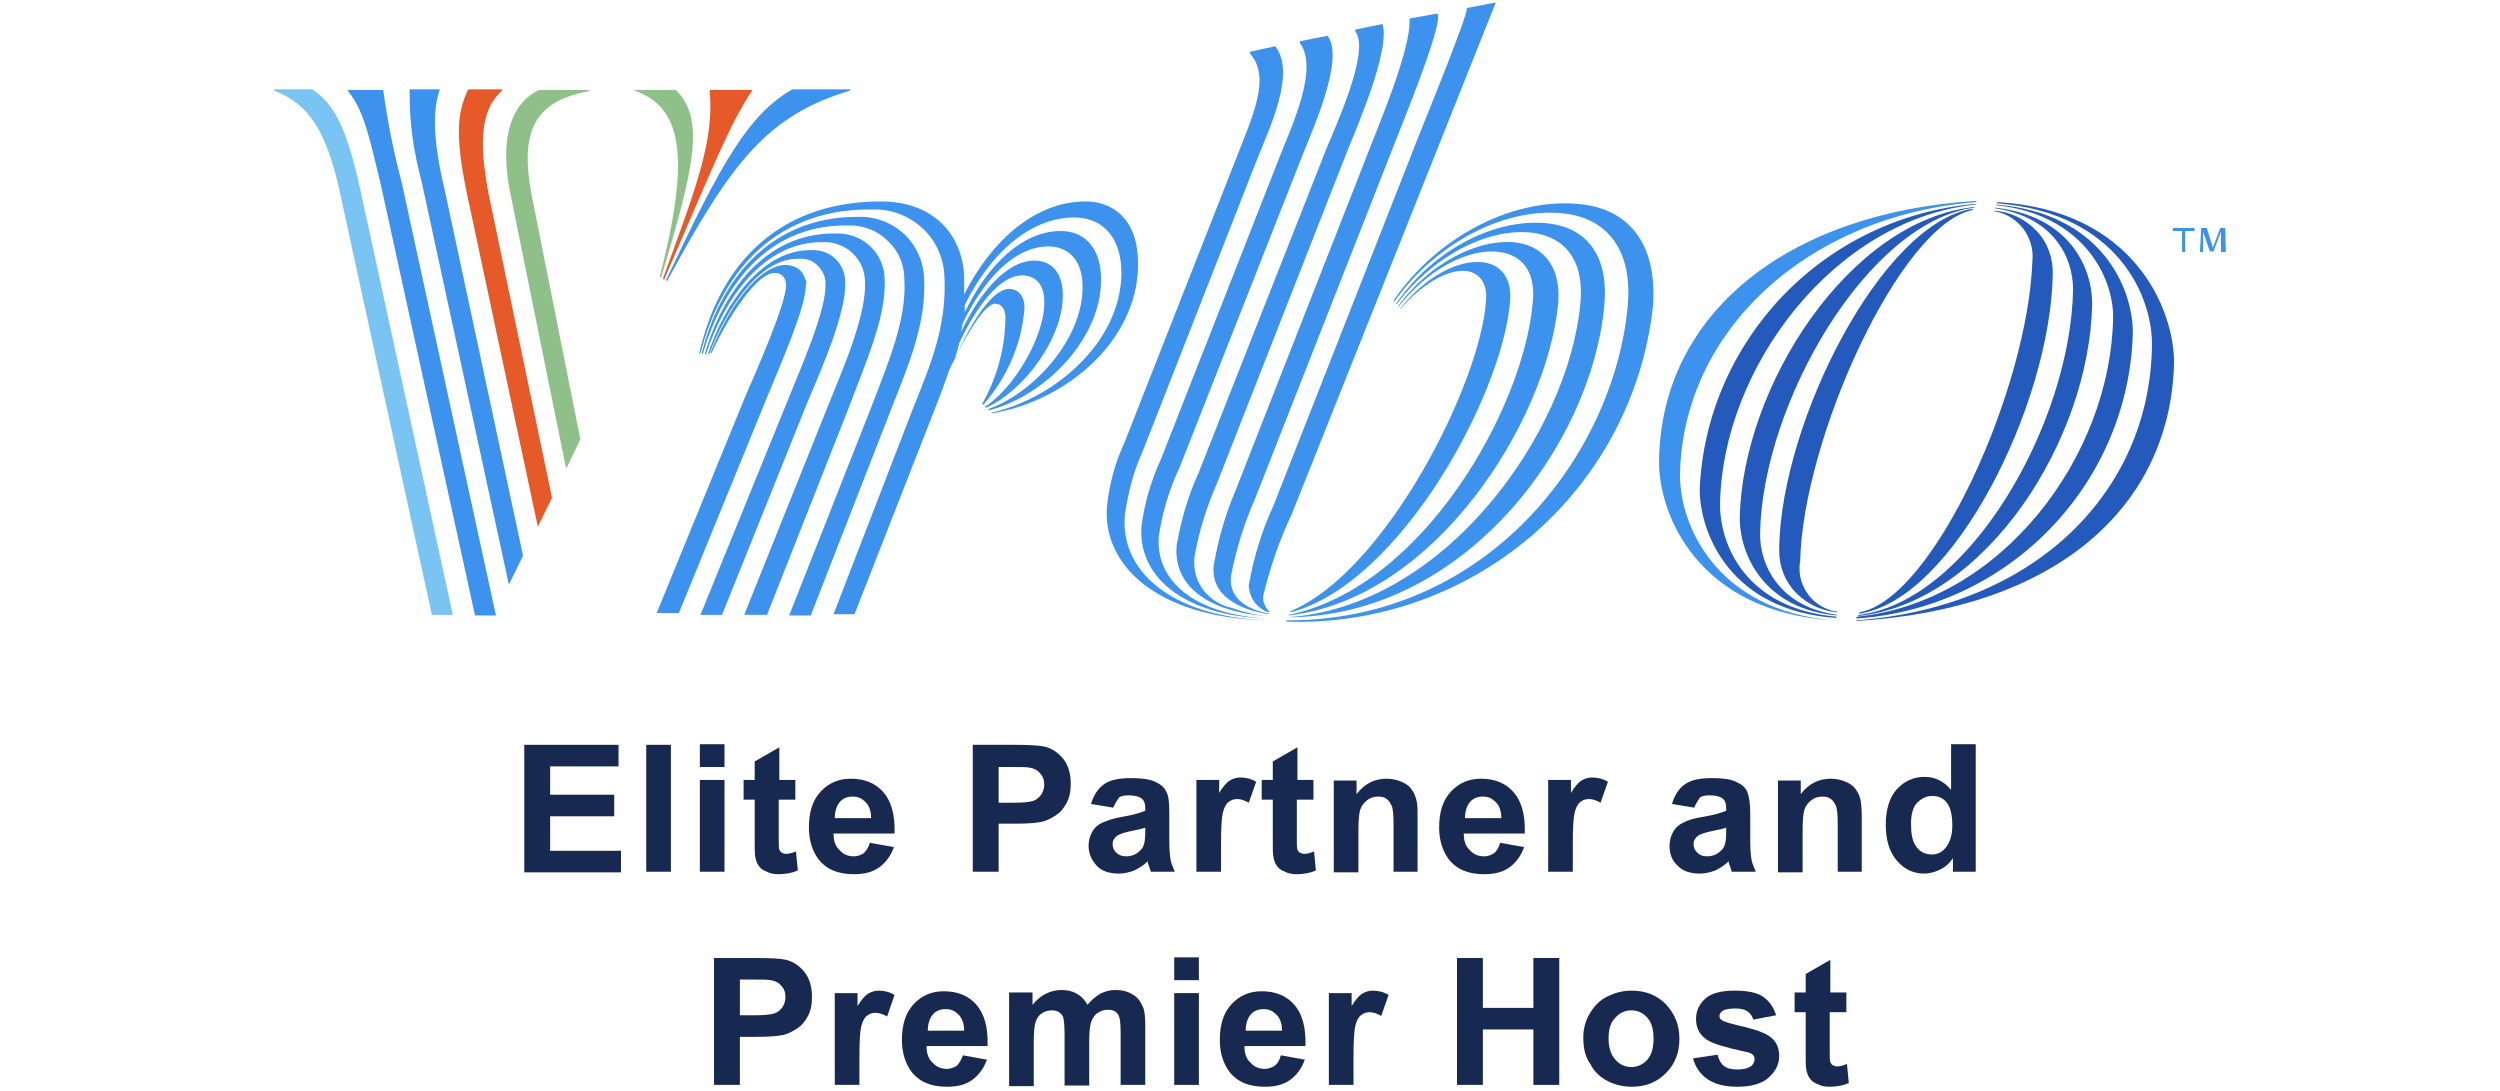 <?xml version="1.0" encoding="utf-8"?>
<!-- Generator: Adobe Illustrator 27.3.1, SVG Export Plug-In . SVG Version: 6.00 Build 0)  -->
<svg version="1.1" id="Layer_1" xmlns="http://www.w3.org/2000/svg" xmlns:xlink="http://www.w3.org/1999/xlink" x="0px" y="0px"
	 viewBox="0 0 405.8 177.1" style="enable-background:new 0 0 405.8 177.1;" xml:space="preserve">
<style type="text/css">
	.st0{display:none;}
	.st1{display:inline;fill:#A9A9A9;}
	.st2{fill:#FF7977;}
	.st3{fill:#FDB315;}
	.st4{fill:#FED980;}
	.st5{fill:#575B5C;}
	.st6{clip-path:url(#SVGID_00000130623023527374565380000017972929828563980200_);}
	.st7{fill:#F7B916;}
	.st8{fill:#1F3562;}
	.st9{fill:#1F3561;}
	.st10{fill:#245ABC;}
	.st11{fill:#3C92EC;}
	.st12{fill:#8FC08A;}
	.st13{fill:#E65A2A;}
	.st14{fill:#79C4F2;}
	.st15{fill:#182951;}
</style>
<g id="_x32_px_Stroke" class="st0">
	<path class="st1" d="M298.5,19.1v196h-196v-196H298.5 M300.5,17.1h-200v200h200V17.1L300.5,17.1z"/>
</g>
<g>
	<g>
		<path class="st10" d="M324.2,32.8V33c19.7,1.6,25.4,15.4,25.1,23.5c-0.5,23.2-18.7,42-48,44.2v0.1c32.3-1.9,51.1-18.4,51.6-42.1
			C352.8,50.1,346.4,34.1,324.2,32.8L324.2,32.8z"/>
		<path class="st10" d="M301.3,100.4c12-0.8,23.2-6,31.5-14.6c8.3-8.6,13.1-19.9,13.4-31.8c0-7.3-5.1-19.4-22.2-20.8v0.1
			c14.1,1.5,19.1,11.7,19,18.3c-0.4,22.4-18,46.1-41.6,48.5L301.3,100.4z"/>
		<path class="st10" d="M301.5,100c20.9-2.1,37.7-28.7,38.1-50.7c0-6-3.8-14.3-15.8-15.6v0.1c9.4,1.4,12.7,7.8,12.7,13.2
			c-0.4,21.6-16.7,50.5-34.7,52.8L301.5,100z"/>
		<path class="st10" d="M301.8,99.4v0.2c15.3-2.2,31-33.9,31.4-55c0.1-2.6-0.8-5.2-2.6-7.1c-1.8-1.9-4.2-3.1-6.9-3.3v0.1
			c1.9,0.3,3.5,1.3,4.7,2.8c1.1,1.5,1.7,3.3,1.5,5.2C329.2,62.9,314,97.2,301.8,99.4z M292.2,91.2c0.4-19.9,16.2-54.8,28-57.1v-0.2
			c-14.7,2.2-31,34.4-31.4,54.9c0,0.2,0,0.5,0,0.7c0,2.5,1,5,2.8,6.8c1.8,1.8,4.2,2.9,6.7,3.1v-0.1c-1.7-0.2-3.3-1.1-4.4-2.3
			c-1.1-1.3-1.8-2.9-1.8-4.6C292.1,91.9,292.1,91.5,292.2,91.2L292.2,91.2z"/>
		<path class="st10" d="M285.7,86.5c0.4-21,17.4-50.5,34.8-52.8v-0.1c-20.3,2.1-37.7,29.1-38.1,50.5c0,6,4,14.8,15.8,15.8v-0.1
			C288.9,98.5,285.6,91.8,285.7,86.5z"/>
		<path class="st10" d="M279.2,81.7c0.4-22,18.5-46.1,41.5-48.5v-0.1c-11.9,1-23,6.3-31.2,14.8c-8.2,8.5-13.1,19.7-13.6,31.5
			c0,7.3,5.1,19.8,22.2,20.9v-0.2C283.3,98.8,279.1,88.3,279.2,81.7L279.2,81.7z"/>
		<path class="st11" d="M272.7,77c0.4-23.1,20.5-42,48.1-44.2v-0.2C290,34.5,269.7,51,269.3,74.6c-0.2,8.7,6.2,24.8,28.4,26.1
			C278.4,99.1,272.6,85,272.7,77z M257,33.2c-10.6-1.4-23.5,4.8-30.8,15.6l0.1,0.2c6.9-9.8,18.5-15.6,28-14.3
			c6.4,0.9,10.8,5.7,9.9,15.1c-2.3,24-22.7,51-55.4,50.9v0.2c14.6,0.5,28.8-4.5,39.9-14c11-9.5,18-22.7,19.6-37.1
			C269.1,39.4,264.2,34.1,257,33.2L257,33.2z"/>
		<path class="st11" d="M260.4,49.7c0.8-8.3-2.9-12.6-8.8-13.4c-8.5-1.1-18.8,4-25,13l0.1,0.1c5.7-7.7,14.9-12.6,22.2-11.6
			c5.1,0.7,8.4,4.5,7.6,11.7c-2,20.7-21.9,49.1-47.7,50.7C237.7,100.2,258.3,72.2,260.4,49.7z"/>
		<path class="st11" d="M209.2,99.8v0.1c24-2.8,41.8-31.7,43.7-50.4c0.6-6.1-2.3-9.4-6.5-10.1c-6.4-0.9-14.4,3.4-19.4,10.2v0.2
			c4.7-6,11.3-9.6,16.4-8.9c3.7,0.5,5.9,3.2,5.4,8.2C247.3,66.3,231,95.3,209.2,99.8L209.2,99.8z"/>
		<path class="st11" d="M209.5,99.2v0.2c17.8-4.7,34.3-35.2,35.6-50.3c0.4-3.8-1.4-6.1-4.2-6.5c-4.3-0.6-9.7,2.5-13.6,7.5v0.1
			c3.3-3.9,7.6-6.6,10.8-6.2c2.1,0.3,3.4,2.1,3.1,4.9C240.3,62.2,225,92.7,209.5,99.2L209.5,99.2z M206.7,82.1
			c-1.9,4.1-3.2,8.4-4,12.9c0,0.8,0.3,1.7,0.7,2.4c0.4,0.7,1.1,1.3,1.8,1.7c0.2,0.1,0.5,0.2,0.8,0.3v-0.2c-0.4-0.3-0.6-0.8-0.8-1.2
			c-0.2-0.5-0.2-1-0.1-1.5c1.1-4.5,2.6-8.9,4.6-13.1l33.1-83l-4.7,0.9c0.3,1.1-8.7,22.8-9,23.8L206.7,82.1z"/>
		<path class="st11" d="M200.6,79.5c-1.7,4-2.9,8.1-3.6,12.4c-0.4,4.5,3.6,7,9,7.8v-0.1c-3.7-0.7-6.5-2.5-6.2-6
			c0.8-4.3,2.1-8.5,3.9-12.6l22-56c0.5-1.5,8.9-21.5,7.6-22.8L228.8,3v0.3c0.2,4.9-5.5,18.2-6.7,21.4L200.6,79.5z"/>
		<path class="st11" d="M215.2,24.4l-20.7,52.5c-1.7,3.7-2.8,7.6-3.5,11.6c-0.6,6.4,4.8,10.8,14.7,11.5c-2-0.2-4.1-0.7-6-1.4
			c-1.8-0.4-3.4-1.5-4.5-3c-1.1-1.5-1.5-3.4-1.3-5.2c0.7-4.2,2-8.2,3.7-12.1l21.1-53.8c1.1-2.8,7.1-16.4,5.7-20.6L220,4.8v0.3
			C222.5,8.3,216.6,20.9,215.2,24.4z"/>
		<path class="st11" d="M207.7,25.5l-19.2,48.9c-1.6,3.5-2.7,7.1-3.2,10.9c-0.7,8,6.4,14.6,20.3,15.1c-11.7-0.7-18.1-6.1-17.5-13.4
			c0.6-3.9,1.7-7.6,3.4-11.2l19.8-50.3c1.8-4.6,7-15.9,4.2-19.7L211,6.7v0.3C214.1,11.1,209.7,20.4,207.7,25.5L207.7,25.5z"/>
		<path class="st11" d="M205.5,100.7c-15.8-0.7-23.8-8.3-22.9-17.2c0.5-3.5,1.4-7,2.9-10.3l18.3-46.7c2.3-5.8,6.6-14.6,3.2-19
			l-4.1,0.9v0.3c3.5,3.9,0.3,10.4-2.2,16.9l-18.2,46.3c-1.5,3.2-2.4,6.6-2.8,10.1C178.8,91.5,187.5,100.2,205.5,100.7L205.5,100.7z
			 M184.7,41.8c-0.3-6.2-4-9.1-8.5-9.1c-8.2,0-15.3,6.4-19.7,15.1v-3.1c-0.4-6.8-5.1-12-13.5-12c-17.8,0-26.6,11.6-29.5,24.7h0.2
			c3.1-12.3,11.4-23.4,27.4-23.4c0.3,0,0.7,0,1,0c2.9,0,5.7,1.2,7.8,3.2c2.1,2,3.3,4.8,3.4,7.7c0.4,8-2.2,14.2-5.1,21.4l-12.9,33.4
			h3.4l13-33.2c0.9-2.3,1.7-4.4,2.4-6.5c2.5-5.3,5.7-10.7,7.4-10.7c1.2,0,1.6,1,1.7,2c0,5-1.3,9.9-3.8,14.3l0.2,0.1
			c3.9-4.4,6.3-10,6.7-15.8c0-1.7-0.9-3-2.5-3c-2.8,0-6.3,5.6-8.9,11.6c0.3-1,0.6-1.9,0.8-2.8c2.8-6,6.6-11,10.2-11
			c2.2,0,3.5,1.5,3.6,3.9c0.3,5.9-5.1,14.6-9.6,17.4l0.1,0.2c6.2-2.7,12.9-11.6,12.5-18.9c-0.2-3.2-1.9-5-4.6-5
			c-4.5,0-8.9,5.2-11.9,11.6c0.1-0.5,0.2-1,0.3-1.5c3.4-7,8.3-12.4,13.9-12.4c3,0,5.3,2,5.5,5.9c0.5,8.7-7.8,17.9-15.3,20.5l0.1,0.2
			c9.2-2.3,18.8-12,18.2-22.1c-0.3-4.7-3-7-6.5-7c-6.4,0-12,5.7-15.6,13.2v-1.2c4-8.1,10.4-14.2,17.8-14.2c4,0,7.2,2.5,7.6,8
			c0.6,11.5-10.2,21.2-21.1,23.7l0.1,0.1C173.6,65,185.4,54.6,184.7,41.8L184.7,41.8z"/>
		<path class="st11" d="M150,45.1c-0.1-2.6-1.2-5.1-3.1-7c-1.9-1.8-4.5-2.9-7.1-2.9c-0.2,0-0.5,0-0.7,0c-14.2,0-22.3,10.4-25.2,22.2
			h0.2c3.2-10.9,10.4-20.8,23.1-20.8c0.3,0,0.5,0,0.8,0c2.3,0,4.6,0.9,6.2,2.6c1.7,1.6,2.6,3.8,2.6,6.2c0.4,6.6-2.8,13.9-5.3,20.5
			l-13.4,34h3.5l13.1-33.6C147.5,59.2,150.4,52.4,150,45.1L150,45.1z"/>
		<path class="st11" d="M143.6,45.4c0-2-0.8-3.9-2.2-5.3c-1.4-1.4-3.4-2.2-5.4-2.2c-0.2,0-0.5,0-0.7,0c-11.1,0-18,9.5-20.9,19.6h0.2
			c3.1-9.4,9.5-18.2,18.8-18.2h0.5c1.7,0,3.4,0.7,4.6,1.9c1.2,1.2,1.9,2.8,1.9,4.5c0.3,5.2-3.4,13.8-5.8,19.7l-13.8,34.4h3.7
			L138,65.6C140.3,59.3,143.9,51.5,143.6,45.4z"/>
		<path class="st11" d="M137.2,45.8L137.2,45.8c0-1.4-0.6-2.8-1.5-3.7c-1-1-2.3-1.5-3.7-1.5c-0.2,0-0.3,0-0.5,0
			c-7.6,0-13.7,8.2-16.6,16.9h0.2c3-7.7,8.2-15.5,14.4-15.5c0.2,0,0.3,0,0.5,0c1.1,0,2.1,0.4,2.8,1.2c0.7,0.7,1.2,1.7,1.2,2.8V46
			c0.2,4.2-4,13.7-6.1,18.9l-14.2,34.9h3.5l13.9-34.6C133.5,59.6,137.4,50.6,137.2,45.8L137.2,45.8z"/>
		<path class="st11" d="M129.9,43.9c-0.5-0.5-1.3-0.8-2.1-0.9h-0.2c-4.5,0-9.4,7-12.3,14.3h0.2c3-6.5,7.5-13,10.2-13
			c1.1,0,1.8,0.6,1.9,1.9c0.1,2.8-4.6,13.5-6.6,18.1l-14.4,35.2h3.6l14.3-35c2-4.9,6.5-15,6.3-18.4l0.1,0c0-0.1,0-0.2,0-0.3
			C130.7,45.2,130.4,44.4,129.9,43.9z"/>
		<path class="st12" d="M86.4,32.2l7.8,39.1l-2.3,4.8L83,32.2c-2.8-13,2.2-16.5,4.5-17.6h8.1v0.2C86.8,16.4,84.2,21.2,86.4,32.2z"/>
		<path class="st11" d="M107.6,45.2L107.6,45.2C107.6,45.2,107.6,45.2,107.6,45.2L107.6,45.2z M128.6,14.5
			c-7.2,4.2-11.5,11.9-20.5,31l0.2,0.1c10.4-19.3,16.3-26.9,29.7-30.9v-0.2H128.6z M65.2,29.6c-1.3-4.9-2.3-9.9-3-15h-5.7v0.2
			c2.5,3.1,3.3,6.8,5.3,15.1l15.3,70h3.4L65.2,29.6z M72.2,30.9c-2.2-9.2-1.8-13.5-0.8-16.4h-4.9c-0.1,5,0.6,10,1.9,14.8l14.2,65.6
			l2.3-4.7L72.2,30.9z"/>
		<path class="st13" d="M122.1,14.5v0.2c-3.5,5.2-5.7,10.8-14.3,30.7l-0.2-0.2c5.6-15.2,8.3-22.5,7.6-30.4v-0.2H122.1z"/>
		<path class="st13" d="M89.6,80.8l-2.3,4.7L75.7,31c-1.9-9.4-1.4-12.9,0.3-16.5h5.5v0.2c-3.2,2.8-4,7.7-2.1,17.2L89.6,80.8z"/>
		<path class="st14" d="M73.5,99.8h-3.4L55.1,30.9c-2.2-9.8-5-14-10.6-16.2v-0.2h6.2c2.4,1.7,5.1,3.9,7.7,15.9L73.5,99.8z"/>
		<path class="st11" d="M361.3,40.9l-0.1-3.9h-0.8l-1.2,3.2l-1-3.2h-0.9l-0.2,3.9h0.5v-3.3l1.1,3.2h0.6l1.2-3.2v3.3L361.3,40.9z
			 M352.7,37v0.5h1.5v3.4h0.5v-3.4h1.5V37H352.7z"/>
		<path class="st12" d="M107.3,45.1l-0.2-0.2c5.1-19.9,3.5-27.5-4.1-30.2v-0.1h6.7C114.5,19.3,112.7,27.2,107.3,45.1z"/>
	</g>
	<g>
		<g>
			<path class="st15" d="M85.1,141.5v-20.6h15.3v3.5H89.3v4.6h10.4v3.5H89.3v5.6h11.5v3.5H85.1z"/>
			<path class="st15" d="M104.9,141.5v-20.6h4v20.6H104.9z"/>
			<path class="st15" d="M113.6,124.5v-3.7h4v3.7H113.6z M113.6,141.5v-14.9h4v14.9H113.6z"/>
			<path class="st15" d="M129.1,126.6v3.2h-2.7v6c0,1.2,0,1.9,0.1,2.1c0.1,0.2,0.2,0.4,0.4,0.5c0.2,0.1,0.4,0.2,0.7,0.2
				c0.4,0,0.9-0.1,1.6-0.4l0.3,3.1c-0.9,0.4-2,0.6-3.1,0.6c-0.7,0-1.4-0.1-1.9-0.4c-0.6-0.2-1-0.5-1.3-0.9c-0.3-0.4-0.5-0.9-0.6-1.5
				c-0.1-0.5-0.1-1.4-0.1-2.8v-6.5h-1.8v-3.2h1.8v-3l4-2.3v5.3H129.1z"/>
			<path class="st15" d="M141.2,136.8l3.9,0.7c-0.5,1.4-1.3,2.5-2.4,3.3c-1.1,0.8-2.5,1.1-4.1,1.1c-2.6,0-4.5-0.8-5.8-2.5
				c-1-1.4-1.5-3.1-1.5-5.1c0-2.5,0.6-4.4,1.9-5.8c1.3-1.4,2.9-2.1,4.9-2.1c2.2,0,4,0.7,5.3,2.2c1.3,1.5,1.9,3.7,1.8,6.7h-9.9
				c0,1.2,0.3,2.1,1,2.7c0.6,0.7,1.4,1,2.3,1c0.6,0,1.1-0.2,1.6-0.5C140.6,138.1,141,137.5,141.2,136.8z M141.4,132.8
				c0-1.1-0.3-2-0.9-2.6s-1.2-0.9-2.1-0.9c-0.9,0-1.6,0.3-2.1,0.9s-0.8,1.5-0.8,2.6H141.4z"/>
			<path class="st15" d="M157.9,141.5v-20.6h6.7c2.5,0,4.2,0.1,5,0.3c1.2,0.3,2.2,1,3,2c0.8,1,1.2,2.4,1.2,4c0,1.3-0.2,2.3-0.7,3.2
				c-0.5,0.9-1,1.5-1.8,2s-1.4,0.8-2.2,1c-1,0.2-2.4,0.3-4.3,0.3h-2.7v7.8H157.9z M162.1,124.4v5.9h2.3c1.6,0,2.7-0.1,3.3-0.3
				c0.6-0.2,1-0.6,1.3-1c0.3-0.5,0.5-1,0.5-1.6c0-0.8-0.2-1.4-0.7-1.9c-0.4-0.5-1-0.8-1.7-0.9c-0.5-0.1-1.5-0.1-3-0.1H162.1z"/>
			<path class="st15" d="M180.7,131.1l-3.6-0.6c0.4-1.4,1.1-2.5,2.1-3.2c1-0.7,2.4-1,4.4-1c1.8,0,3.1,0.2,3.9,0.6
				c0.9,0.4,1.5,0.9,1.8,1.6c0.4,0.6,0.5,1.8,0.5,3.5l0,4.6c0,1.3,0.1,2.3,0.2,2.9c0.1,0.6,0.4,1.3,0.7,2h-3.9
				c-0.1-0.3-0.2-0.7-0.4-1.2c-0.1-0.2-0.1-0.4-0.1-0.5c-0.7,0.7-1.4,1.1-2.2,1.5c-0.8,0.3-1.6,0.5-2.5,0.5c-1.5,0-2.8-0.4-3.6-1.3
				s-1.3-1.9-1.3-3.2c0-0.8,0.2-1.6,0.6-2.3c0.4-0.7,1-1.2,1.7-1.5s1.8-0.7,3.1-0.9c1.8-0.3,3.1-0.7,3.8-1v-0.4
				c0-0.8-0.2-1.3-0.6-1.6s-1.1-0.5-2.1-0.5c-0.7,0-1.3,0.1-1.6,0.4C181.3,130,181,130.4,180.7,131.1z M186,134.3
				c-0.5,0.2-1.3,0.4-2.4,0.6s-1.8,0.5-2.2,0.7c-0.5,0.4-0.8,0.8-0.8,1.4c0,0.6,0.2,1,0.6,1.4c0.4,0.4,0.9,0.6,1.6,0.6
				c0.7,0,1.4-0.2,2-0.7c0.5-0.4,0.8-0.8,0.9-1.3c0.1-0.3,0.2-1,0.2-1.9V134.3z"/>
			<path class="st15" d="M198.2,141.5h-4v-14.9h3.7v2.1c0.6-1,1.2-1.7,1.7-2c0.5-0.3,1.1-0.5,1.7-0.5c0.9,0,1.8,0.2,2.6,0.7
				l-1.2,3.4c-0.7-0.4-1.3-0.6-1.9-0.6c-0.6,0-1,0.2-1.4,0.5c-0.4,0.3-0.7,0.9-0.9,1.7c-0.2,0.8-0.3,2.5-0.3,5V141.5z"/>
			<path class="st15" d="M213.2,126.6v3.2h-2.7v6c0,1.2,0,1.9,0.1,2.1c0.1,0.2,0.2,0.4,0.4,0.5c0.2,0.1,0.4,0.2,0.7,0.2
				c0.4,0,0.9-0.1,1.6-0.4l0.3,3.1c-0.9,0.4-2,0.6-3.1,0.6c-0.7,0-1.4-0.1-1.9-0.4c-0.6-0.2-1-0.5-1.3-0.9c-0.3-0.4-0.5-0.9-0.6-1.5
				c-0.1-0.5-0.1-1.4-0.1-2.8v-6.5h-1.8v-3.2h1.8v-3l4-2.3v5.3H213.2z"/>
			<path class="st15" d="M230.2,141.5h-4v-7.6c0-1.6-0.1-2.7-0.3-3.1s-0.4-0.8-0.8-1.1c-0.4-0.3-0.8-0.4-1.4-0.4
				c-0.7,0-1.3,0.2-1.8,0.6s-0.9,0.9-1.1,1.5s-0.3,1.8-0.3,3.4v6.8h-4v-14.9h3.7v2.2c1.3-1.7,2.9-2.5,4.9-2.5c0.9,0,1.7,0.2,2.4,0.5
				c0.7,0.3,1.3,0.7,1.6,1.2c0.4,0.5,0.6,1,0.8,1.7s0.2,1.5,0.2,2.7V141.5z"/>
			<path class="st15" d="M243.5,136.8l3.9,0.7c-0.5,1.4-1.3,2.5-2.4,3.3s-2.5,1.1-4.1,1.1c-2.6,0-4.5-0.8-5.8-2.5
				c-1-1.4-1.5-3.1-1.5-5.1c0-2.5,0.6-4.4,1.9-5.8c1.3-1.4,2.9-2.1,4.9-2.1c2.2,0,4,0.7,5.3,2.2c1.3,1.5,1.9,3.7,1.8,6.7h-9.9
				c0,1.2,0.3,2.1,1,2.7c0.6,0.7,1.4,1,2.3,1c0.6,0,1.1-0.2,1.6-0.5C243,138.1,243.3,137.5,243.5,136.8z M243.7,132.8
				c0-1.1-0.3-2-0.9-2.6s-1.2-0.9-2.1-0.9c-0.9,0-1.6,0.3-2.1,0.9s-0.8,1.5-0.8,2.6H243.7z"/>
			<path class="st15" d="M255.3,141.5h-4v-14.9h3.7v2.1c0.6-1,1.2-1.7,1.7-2c0.5-0.3,1.1-0.5,1.7-0.5c0.9,0,1.8,0.2,2.6,0.7
				l-1.2,3.4c-0.7-0.4-1.3-0.6-1.9-0.6c-0.6,0-1,0.2-1.4,0.5c-0.4,0.3-0.7,0.9-0.9,1.7c-0.2,0.8-0.3,2.5-0.3,5V141.5z"/>
			<path class="st15" d="M275,131.1l-3.6-0.6c0.4-1.4,1.1-2.5,2.1-3.2s2.4-1,4.4-1c1.8,0,3.1,0.2,3.9,0.6c0.9,0.4,1.5,0.9,1.8,1.6
				s0.5,1.8,0.5,3.5l0,4.6c0,1.3,0.1,2.3,0.2,2.9c0.1,0.6,0.4,1.3,0.7,2h-3.9c-0.1-0.3-0.2-0.7-0.4-1.2c-0.1-0.2-0.1-0.4-0.1-0.5
				c-0.7,0.7-1.4,1.1-2.2,1.5c-0.8,0.3-1.6,0.5-2.5,0.5c-1.5,0-2.8-0.4-3.6-1.3c-0.9-0.8-1.3-1.9-1.3-3.2c0-0.8,0.2-1.6,0.6-2.3
				s1-1.2,1.7-1.5c0.7-0.4,1.8-0.7,3.1-0.9c1.8-0.3,3.1-0.7,3.8-1v-0.4c0-0.8-0.2-1.3-0.6-1.6s-1.1-0.5-2.1-0.5
				c-0.7,0-1.3,0.1-1.6,0.4C275.6,130,275.3,130.4,275,131.1z M280.3,134.3c-0.5,0.2-1.3,0.4-2.4,0.6c-1.1,0.2-1.8,0.5-2.2,0.7
				c-0.5,0.4-0.8,0.8-0.8,1.4c0,0.6,0.2,1,0.6,1.4c0.4,0.4,0.9,0.6,1.6,0.6c0.7,0,1.4-0.2,2-0.7c0.5-0.4,0.8-0.8,0.9-1.3
				c0.1-0.3,0.2-1,0.2-1.9V134.3z"/>
			<path class="st15" d="M302.3,141.5h-4v-7.6c0-1.6-0.1-2.7-0.3-3.1s-0.4-0.8-0.8-1.1c-0.4-0.3-0.8-0.4-1.4-0.4
				c-0.7,0-1.3,0.2-1.8,0.6s-0.9,0.9-1.1,1.5c-0.2,0.6-0.3,1.8-0.3,3.4v6.8h-4v-14.9h3.7v2.2c1.3-1.7,2.9-2.5,4.9-2.5
				c0.9,0,1.7,0.2,2.4,0.5c0.7,0.3,1.3,0.7,1.6,1.2c0.4,0.5,0.6,1,0.8,1.7c0.1,0.6,0.2,1.5,0.2,2.7V141.5z"/>
			<path class="st15" d="M320.7,141.5H317v-2.2c-0.6,0.9-1.3,1.5-2.2,1.9c-0.8,0.4-1.7,0.6-2.5,0.6c-1.7,0-3.2-0.7-4.4-2.1
				c-1.2-1.4-1.8-3.3-1.8-5.8c0-2.5,0.6-4.5,1.8-5.8c1.2-1.3,2.7-2,4.5-2c1.7,0,3.1,0.7,4.3,2.1v-7.4h4V141.5z M310.2,133.7
				c0,1.6,0.2,2.7,0.7,3.5c0.6,1,1.5,1.5,2.7,1.5c0.9,0,1.7-0.4,2.3-1.2c0.6-0.8,1-1.9,1-3.5c0-1.7-0.3-3-0.9-3.7
				c-0.6-0.8-1.4-1.1-2.4-1.1c-0.9,0-1.7,0.4-2.4,1.1S310.2,132.2,310.2,133.7z"/>
			<path class="st15" d="M115.9,176.1v-20.6h6.7c2.5,0,4.2,0.1,5,0.3c1.2,0.3,2.2,1,3,2c0.8,1,1.2,2.4,1.2,4c0,1.3-0.2,2.3-0.7,3.2
				c-0.5,0.9-1,1.5-1.8,2s-1.4,0.8-2.2,1c-1,0.2-2.4,0.3-4.3,0.3h-2.7v7.8H115.9z M120.1,158.9v5.9h2.3c1.6,0,2.7-0.1,3.3-0.3
				c0.6-0.2,1-0.6,1.3-1c0.3-0.5,0.5-1,0.5-1.6c0-0.8-0.2-1.4-0.7-1.9c-0.4-0.5-1-0.8-1.7-0.9c-0.5-0.1-1.5-0.1-3-0.1H120.1z"/>
			<path class="st15" d="M139.5,176.1h-4v-14.9h3.7v2.1c0.6-1,1.2-1.7,1.7-2c0.5-0.3,1.1-0.5,1.7-0.5c0.9,0,1.8,0.2,2.6,0.7L144,165
				c-0.7-0.4-1.3-0.6-1.9-0.6c-0.6,0-1,0.2-1.4,0.5c-0.4,0.3-0.7,0.9-0.9,1.7c-0.2,0.8-0.3,2.5-0.3,5V176.1z"/>
			<path class="st15" d="M156.3,171.3l3.9,0.7c-0.5,1.4-1.3,2.5-2.4,3.3c-1.1,0.8-2.5,1.1-4.1,1.1c-2.6,0-4.5-0.8-5.8-2.5
				c-1-1.4-1.5-3.1-1.5-5.1c0-2.5,0.6-4.4,1.9-5.8c1.3-1.4,2.9-2.1,4.9-2.1c2.2,0,4,0.7,5.3,2.2c1.3,1.5,1.9,3.7,1.8,6.7h-9.9
				c0,1.2,0.3,2.1,1,2.7c0.6,0.7,1.4,1,2.3,1c0.6,0,1.1-0.2,1.6-0.5C155.7,172.6,156,172.1,156.3,171.3z M156.5,167.3
				c0-1.1-0.3-2-0.9-2.6s-1.2-0.9-2.1-0.9c-0.9,0-1.6,0.3-2.1,0.9s-0.8,1.5-0.8,2.6H156.5z"/>
			<path class="st15" d="M164,161.1h3.6v2c1.3-1.6,2.9-2.4,4.7-2.4c1,0,1.8,0.2,2.5,0.6s1.3,1,1.7,1.8c0.7-0.8,1.4-1.4,2.1-1.8
				c0.8-0.4,1.6-0.6,2.4-0.6c1.1,0,2,0.2,2.8,0.7c0.8,0.4,1.3,1.1,1.7,2c0.3,0.6,0.4,1.7,0.4,3.1v9.6h-4v-8.5c0-1.5-0.1-2.4-0.4-2.9
				c-0.4-0.6-0.9-0.8-1.7-0.8c-0.6,0-1.1,0.2-1.6,0.5c-0.5,0.3-0.8,0.8-1.1,1.5c-0.2,0.7-0.3,1.7-0.3,3.1v7.2h-4v-8.2
				c0-1.5-0.1-2.4-0.2-2.8s-0.4-0.7-0.7-0.9s-0.7-0.3-1.2-0.3c-0.6,0-1.2,0.2-1.6,0.5c-0.5,0.3-0.8,0.8-1,1.4s-0.3,1.6-0.3,3.1v7.3
				h-4V161.1z"/>
			<path class="st15" d="M190.6,159.1v-3.7h4v3.7H190.6z M190.6,176.1v-14.9h4v14.9H190.6z"/>
			<path class="st15" d="M207.9,171.3l3.9,0.7c-0.5,1.4-1.3,2.5-2.4,3.3c-1.1,0.8-2.5,1.1-4.1,1.1c-2.6,0-4.5-0.8-5.8-2.5
				c-1-1.4-1.5-3.1-1.5-5.1c0-2.5,0.6-4.4,1.9-5.8c1.3-1.4,2.9-2.1,4.9-2.1c2.2,0,4,0.7,5.3,2.2c1.3,1.5,1.9,3.7,1.8,6.7h-9.9
				c0,1.2,0.3,2.1,1,2.7c0.6,0.7,1.4,1,2.3,1c0.6,0,1.1-0.2,1.6-0.5C207.4,172.6,207.7,172.1,207.9,171.3z M208.1,167.3
				c0-1.1-0.3-2-0.9-2.6s-1.2-0.9-2.1-0.9c-0.9,0-1.6,0.3-2.1,0.9s-0.8,1.5-0.8,2.6H208.1z"/>
			<path class="st15" d="M219.7,176.1h-4v-14.9h3.7v2.1c0.6-1,1.2-1.7,1.7-2c0.5-0.3,1.1-0.5,1.7-0.5c0.9,0,1.8,0.2,2.6,0.7
				l-1.2,3.4c-0.7-0.4-1.3-0.6-1.9-0.6c-0.6,0-1,0.2-1.4,0.5c-0.4,0.3-0.7,0.9-0.9,1.7c-0.2,0.8-0.3,2.5-0.3,5V176.1z"/>
			<path class="st15" d="M236.5,176.1v-20.6h4.2v8.1h8.2v-8.1h4.2v20.6h-4.2v-9h-8.2v9H236.5z"/>
			<path class="st15" d="M257,168.4c0-1.3,0.3-2.6,1-3.8s1.6-2.2,2.8-2.8c1.2-0.6,2.5-1,4-1c2.3,0,4.1,0.7,5.6,2.2
				c1.4,1.5,2.2,3.3,2.2,5.6c0,2.3-0.7,4.1-2.2,5.6s-3.3,2.2-5.5,2.2c-1.4,0-2.7-0.3-3.9-0.9c-1.2-0.6-2.2-1.5-2.8-2.7
				C257.3,171.6,257,170.1,257,168.4z M261.1,168.6c0,1.5,0.4,2.6,1.1,3.4c0.7,0.8,1.6,1.2,2.6,1.2c1,0,1.9-0.4,2.6-1.2
				c0.7-0.8,1-1.9,1-3.4c0-1.5-0.3-2.6-1-3.4c-0.7-0.8-1.6-1.2-2.6-1.2c-1,0-1.9,0.4-2.6,1.2C261.4,166,261.1,167.1,261.1,168.6z"/>
			<path class="st15" d="M274.8,171.8l4-0.6c0.2,0.8,0.5,1.4,1,1.8c0.5,0.4,1.2,0.6,2.2,0.6c1,0,1.8-0.2,2.3-0.6
				c0.3-0.3,0.5-0.6,0.5-1.1c0-0.3-0.1-0.5-0.3-0.7c-0.2-0.2-0.6-0.4-1.3-0.5c-3.2-0.7-5.2-1.3-6.1-1.9c-1.2-0.8-1.8-1.9-1.8-3.4
				c0-1.3,0.5-2.4,1.5-3.3s2.6-1.3,4.8-1.3c2,0,3.6,0.3,4.6,1s1.7,1.7,2.1,3l-3.7,0.7c-0.2-0.6-0.5-1-0.9-1.3
				c-0.4-0.3-1.1-0.5-1.9-0.5c-1,0-1.8,0.1-2.2,0.4c-0.3,0.2-0.5,0.5-0.5,0.8c0,0.3,0.1,0.5,0.4,0.7c0.4,0.3,1.6,0.6,3.7,1.1
				s3.6,1.1,4.4,1.8c0.8,0.7,1.2,1.7,1.2,2.9c0,1.4-0.6,2.5-1.7,3.5c-1.1,1-2.8,1.5-5.1,1.5c-2,0-3.6-0.4-4.8-1.2
				S275.2,173.2,274.8,171.8z"/>
			<path class="st15" d="M299.7,161.1v3.2H297v6c0,1.2,0,1.9,0.1,2.1c0.1,0.2,0.2,0.4,0.4,0.5c0.2,0.1,0.4,0.2,0.7,0.2
				c0.4,0,0.9-0.1,1.6-0.4l0.3,3.1c-0.9,0.4-2,0.6-3.1,0.6c-0.7,0-1.4-0.1-1.9-0.4c-0.6-0.2-1-0.5-1.3-0.9c-0.3-0.4-0.5-0.9-0.6-1.5
				c-0.1-0.5-0.1-1.4-0.1-2.8v-6.5h-1.8v-3.2h1.8v-3l4-2.3v5.3H299.7z"/>
		</g>
	</g>
</g>
</svg>
